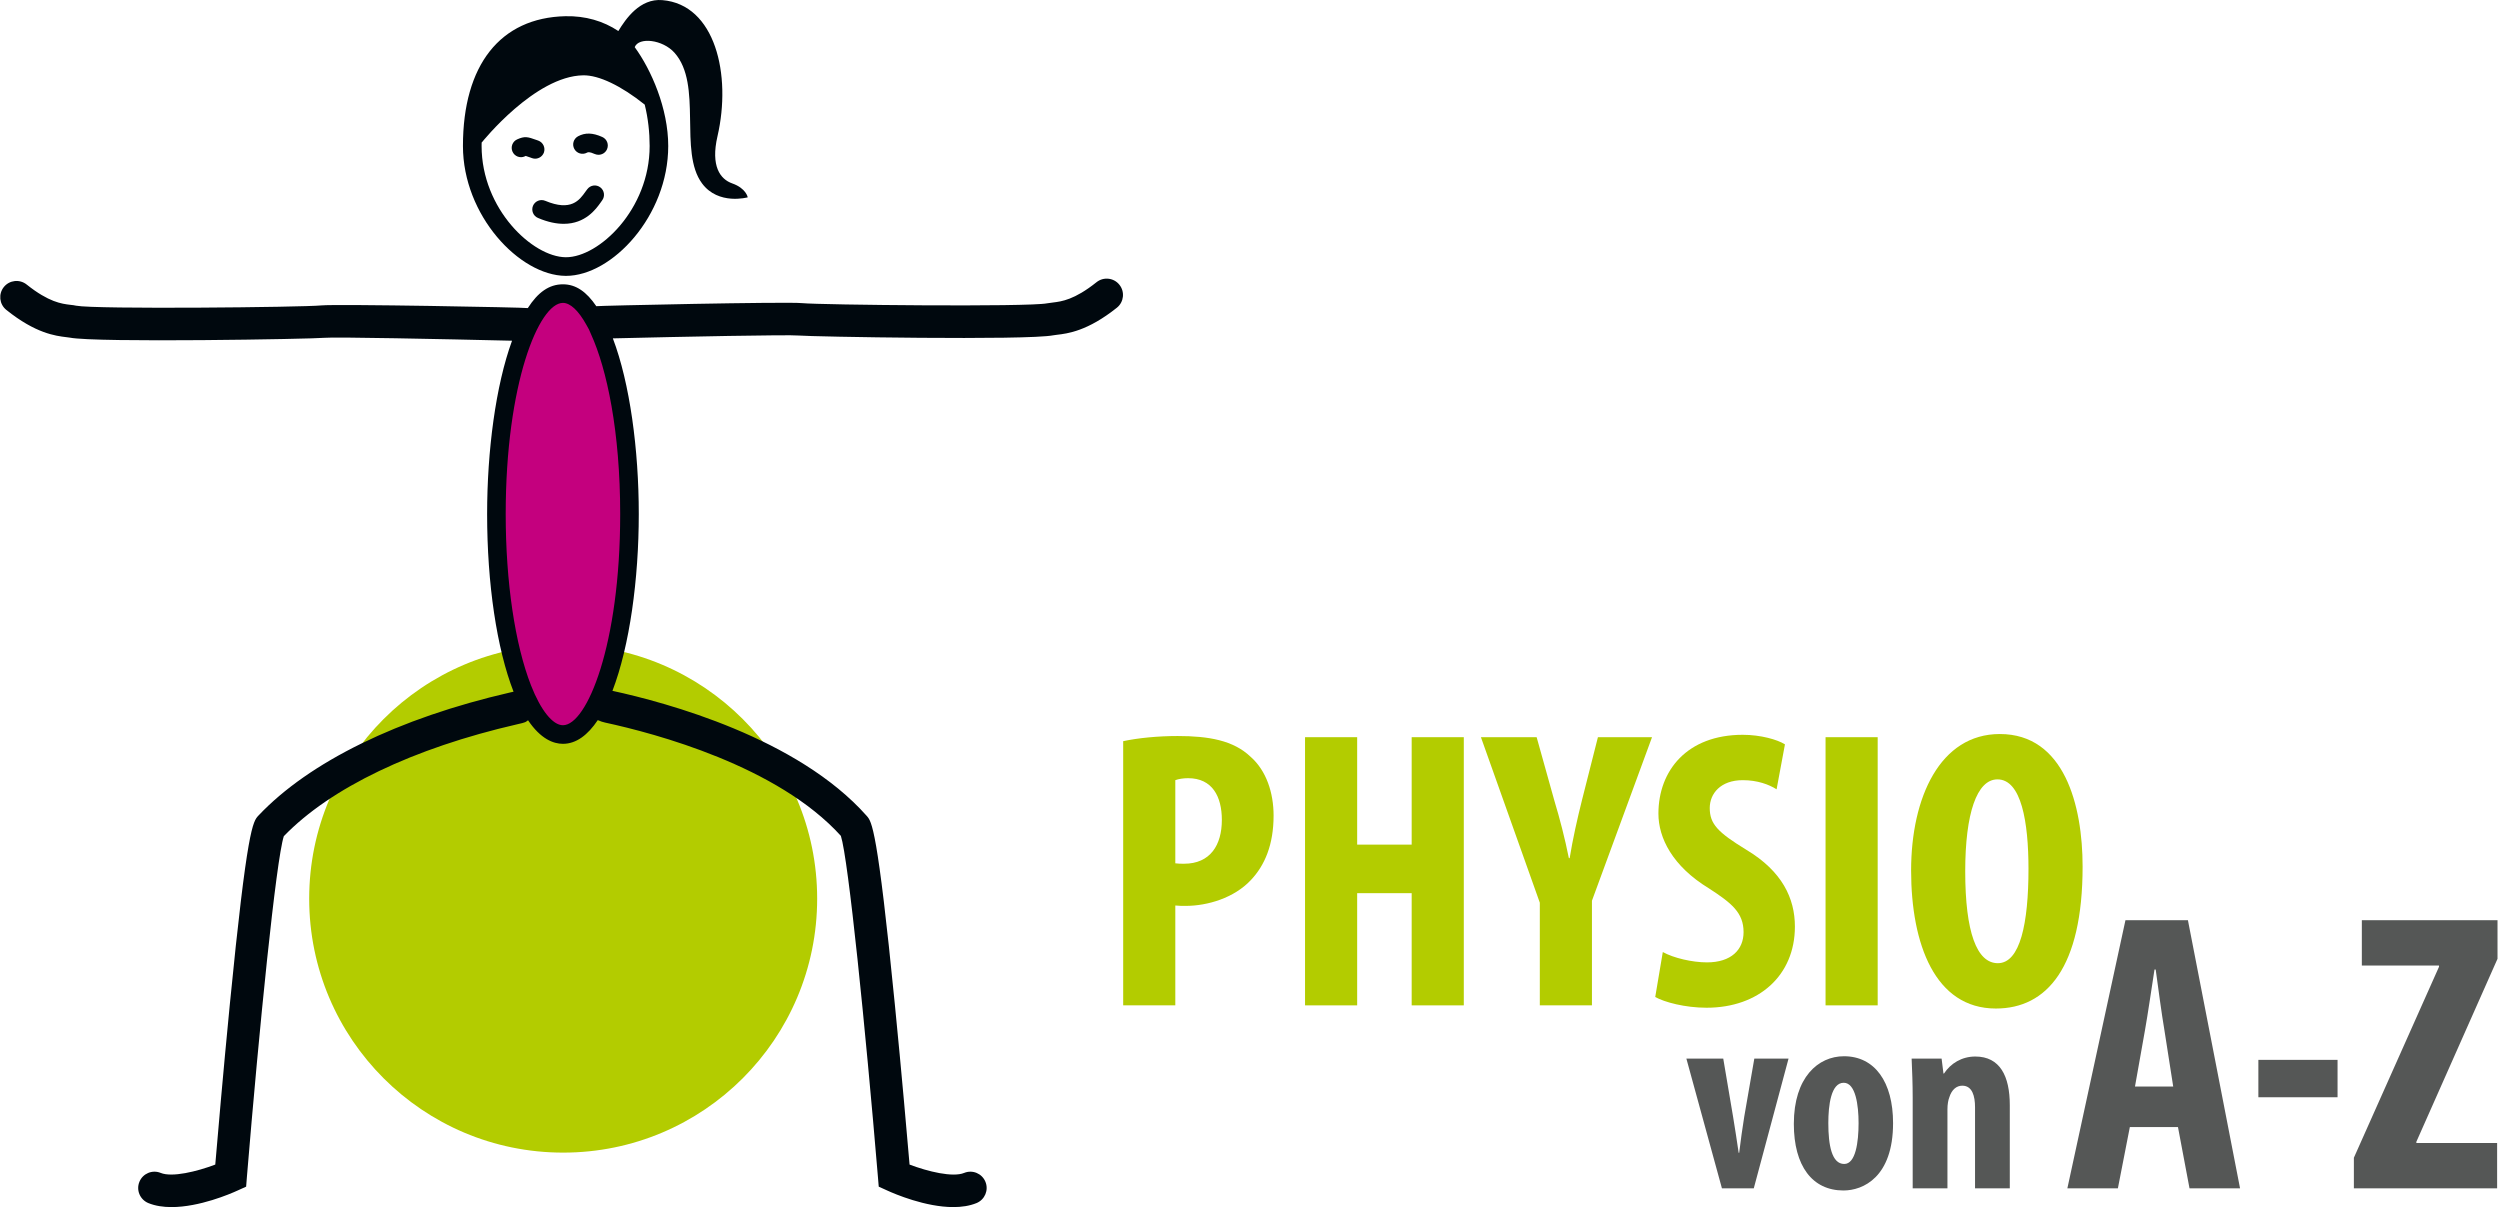 <?xml version="1.0" encoding="UTF-8" standalone="no"?>
<!DOCTYPE svg PUBLIC "-//W3C//DTD SVG 1.1//EN" "http://www.w3.org/Graphics/SVG/1.1/DTD/svg11.dtd">
<svg width="100%" height="100%" viewBox="0 0 439 212" version="1.1" xmlns="http://www.w3.org/2000/svg" xmlns:xlink="http://www.w3.org/1999/xlink" xml:space="preserve" xmlns:serif="http://www.serif.com/" style="fill-rule:evenodd;clip-rule:evenodd;stroke-linejoin:round;stroke-miterlimit:2;">
    <g id="ArtBoard2" transform="matrix(0.847,0,0,0.803,-254.043,-101.979)">
        <rect x="300" y="127" width="518" height="264" style="fill:none;"/>
        <clipPath id="_clip1">
            <rect x="300" y="127" width="518" height="264"/>
        </clipPath>
        <g clip-path="url(#_clip1)">
            <g transform="matrix(4.92,0,0,5.189,221.857,31.538)">
                <g transform="matrix(0.454,0,0,0.454,63.198,18.627)">
                    <path d="M4.838,79.63C5.096,79.669 5.354,79.669 5.65,79.669C8.087,79.669 9.158,77.932 9.158,75.606C9.158,73.427 8.272,71.728 6.019,71.728C5.576,71.728 5.133,71.801 4.838,71.912L4.838,79.63ZM0,68.293C1.365,67.997 3.212,67.814 5.059,67.814C7.939,67.814 10.23,68.219 11.817,69.733C13.294,71.026 13.96,73.094 13.96,75.199C13.96,77.895 13.147,79.816 11.854,81.182C10.303,82.845 7.829,83.582 5.798,83.582C5.465,83.582 5.17,83.582 4.838,83.546L4.838,92.816L0,92.816L0,68.293Z" style="fill:rgb(179,204,0);fill-rule:nonzero;"/>
                </g>
                <g transform="matrix(0.454,0,0,0.454,63.198,18.627)">
                    <path d="M21.717,67.923L21.717,77.895L26.776,77.895L26.776,67.923L31.614,67.923L31.614,92.816L26.776,92.816L26.776,82.401L21.717,82.401L21.717,92.816L16.879,92.816L16.879,67.923L21.717,67.923Z" style="fill:rgb(179,204,0);fill-rule:nonzero;"/>
                </g>
                <g transform="matrix(0.454,0,0,0.454,63.198,18.627)">
                    <path d="M38.67,92.816L38.67,83.287L33.204,67.923L38.375,67.923L40.036,73.869C40.517,75.458 40.997,77.304 41.366,79.152L41.44,79.152C41.735,77.342 42.142,75.531 42.585,73.759L44.063,67.923L49.085,67.923L43.508,83.103L43.508,92.816L38.67,92.816Z" style="fill:rgb(179,204,0);fill-rule:nonzero;"/>
                </g>
                <g transform="matrix(0.454,0,0,0.454,63.198,18.627)">
                    <path d="M50.085,87.866C51.081,88.42 52.817,88.826 54.184,88.826C56.437,88.826 57.581,87.645 57.581,86.021C57.581,84.211 56.473,83.323 54.368,81.958C50.97,79.889 49.678,77.268 49.678,75.016C49.678,71.026 52.337,67.701 57.507,67.701C59.169,67.701 60.72,68.146 61.422,68.588L60.646,72.761C59.945,72.318 58.874,71.912 57.507,71.912C55.439,71.912 54.442,73.168 54.442,74.497C54.442,75.976 55.181,76.75 57.84,78.375C61.164,80.37 62.346,82.881 62.346,85.503C62.346,90.046 58.984,93.036 54.147,93.036C52.152,93.036 50.231,92.52 49.382,92.04L50.085,87.866Z" style="fill:rgb(179,204,0);fill-rule:nonzero;"/>
                </g>
                <g transform="matrix(0.454,0,0,0.454,63.198,18.627)">
                    <rect x="65.191" y="67.923" width="4.838" height="24.893" style="fill:rgb(179,204,0);fill-rule:nonzero;"/>
                </g>
                <g transform="matrix(0.454,0,0,0.454,63.198,18.627)">
                    <path d="M78.154,80.37C78.154,86.021 79.226,88.901 81.183,88.901C83.251,88.901 84.026,85.207 84.026,80.147C84.026,75.79 83.361,71.839 81.146,71.839C79.226,71.839 78.154,75.016 78.154,80.37ZM89.049,79.926C89.049,89.307 85.726,93.11 80.998,93.11C75.348,93.11 73.132,87.127 73.132,80.296C73.132,73.5 75.827,67.629 81.366,67.629C87.351,67.629 89.049,74.239 89.049,79.926Z" style="fill:rgb(179,204,0);fill-rule:nonzero;"/>
                </g>
                <g transform="matrix(0.454,0,0,0.454,63.198,18.627)">
                    <path d="M55.696,97.761L56.608,103.154C56.78,104.214 56.952,105.296 57.126,106.503L57.174,106.503C57.322,105.271 57.47,104.261 57.643,103.154L58.578,97.761L61.755,97.761L58.528,109.803L55.574,109.803L52.274,97.761L55.696,97.761Z" style="fill:rgb(85,87,86);fill-rule:nonzero;"/>
                </g>
                <g transform="matrix(0.454,0,0,0.454,63.198,18.627)">
                    <path d="M65.448,103.744C65.448,105.814 65.769,107.539 66.925,107.539C67.984,107.539 68.256,105.518 68.256,103.744C68.256,102.095 67.984,100.001 66.877,100.001C65.694,100.001 65.448,102.095 65.448,103.744ZM71.457,103.744C71.457,108.768 68.674,110 66.852,110C63.97,110 62.247,107.734 62.247,103.819C62.247,99.485 64.512,97.539 66.901,97.539C69.757,97.539 71.457,99.928 71.457,103.744Z" style="fill:rgb(85,87,86);fill-rule:nonzero;"/>
                </g>
                <g transform="matrix(0.454,0,0,0.454,63.198,18.627)">
                    <path d="M73.278,101.382C73.278,100.076 73.229,98.919 73.18,97.761L75.962,97.761L76.134,99.141L76.185,99.141C76.8,98.204 77.834,97.565 79.09,97.565C81.38,97.565 82.291,99.386 82.291,102.07L82.291,109.803L79.065,109.803L79.065,102.268C79.065,101.258 78.818,100.272 77.883,100.272C77.341,100.272 76.897,100.642 76.677,101.356C76.578,101.603 76.504,101.997 76.504,102.464L76.504,109.803L73.278,109.803L73.278,101.382Z" style="fill:rgb(85,87,86);fill-rule:nonzero;"/>
                </g>
                <g transform="matrix(0.454,0,0,0.454,63.198,18.627)">
                    <path d="M97.458,100.348L96.646,95.143C96.386,93.627 96.054,91.116 95.833,89.491L95.722,89.491C95.463,91.153 95.094,93.701 94.835,95.143L93.911,100.348L97.458,100.348ZM93.433,104.116L92.323,109.803L87.634,109.803L93.026,84.912L98.824,84.912L103.663,109.803L98.972,109.803L97.901,104.116L93.433,104.116Z" style="fill:rgb(85,87,86);fill-rule:nonzero;"/>
                </g>
                <g transform="matrix(0.454,0,0,0.454,63.198,18.627)">
                    <rect x="105.363" y="97.875" width="7.349" height="3.471" style="fill:rgb(85,87,86);fill-rule:nonzero;"/>
                </g>
                <g transform="matrix(0.454,0,0,0.454,63.198,18.627)">
                    <path d="M114.227,106.96L122.13,89.233L122.13,89.122L114.966,89.122L114.966,84.912L127.559,84.912L127.559,88.493L120.025,105.482L120.025,105.592L127.523,105.592L127.523,109.803L114.227,109.803L114.227,106.96Z" style="fill:rgb(85,87,86);fill-rule:nonzero;"/>
                </g>
                <g transform="matrix(0.736,0,0,0.736,4.191,18.281)">
                    <path d="M62.652,51.614C62.652,59.647 56.142,66.155 48.11,66.155C40.081,66.155 33.569,59.647 33.569,51.614C33.569,43.582 40.081,37.071 48.11,37.071C56.142,37.071 62.652,43.582 62.652,51.614Z" style="fill:rgb(179,204,0);fill-rule:nonzero;"/>
                </g>
                <g transform="matrix(0.736,0,0,0.736,4.191,18.281)">
                    <path d="M51.906,29.593C51.906,36.563 50.199,42.214 48.097,42.214C47.221,42.214 46.417,41.24 45.774,39.6C44.868,37.287 44.287,33.668 44.287,29.593C44.287,22.619 45.994,16.969 48.097,16.969C50.199,16.969 51.906,22.619 51.906,29.593Z" style="fill:rgb(196,0,126);fill-rule:nonzero;"/>
                </g>
                <g transform="matrix(0.736,0,0,0.736,4.191,18.281)">
                    <path d="M51.375,29.593C51.375,37.084 49.467,41.683 48.097,41.683C47.512,41.683 46.831,40.832 46.27,39.405C45.349,37.052 44.82,33.475 44.82,29.593C44.82,22.099 46.728,17.5 48.097,17.5C48.515,17.5 48.982,17.935 49.433,18.745C49.585,19.017 49.601,19.032 49.706,19.296C50.612,21.288 51.375,24.862 51.375,29.593ZM79.956,16.462C79.637,16.06 79.05,15.994 78.647,16.315C77.379,17.328 76.644,17.418 76.157,17.478C76.027,17.491 75.915,17.507 75.816,17.525C74.737,17.742 62.83,17.617 61.78,17.514C60.891,17.424 50.091,17.662 50.007,17.689C49.449,16.867 48.844,16.436 48.097,16.436C47.306,16.436 46.666,16.892 46.085,17.798C45.985,17.759 35.149,17.557 34.261,17.645C33.215,17.751 21.305,17.875 20.227,17.661C20.127,17.637 20.016,17.624 19.884,17.61C19.398,17.551 18.664,17.462 17.396,16.451C16.993,16.128 16.407,16.192 16.085,16.594C15.765,16.997 15.828,17.582 16.232,17.904C17.914,19.253 19.05,19.388 19.663,19.463C19.739,19.469 19.802,19.476 19.859,19.489C21.379,19.79 33.786,19.568 34.449,19.499C35.03,19.443 41.138,19.57 45.183,19.666C44.245,22.234 43.756,25.977 43.756,29.593C43.756,33.587 44.308,37.291 45.269,39.763C45.218,39.776 45.157,39.789 45.062,39.81C38.685,41.278 33.57,43.78 30.665,46.855C30.347,47.193 30.021,47.539 29.025,57.667C28.643,61.554 28.313,65.421 28.192,66.84C27.14,67.239 25.718,67.585 25.066,67.317C24.59,67.122 24.045,67.348 23.85,67.824C23.652,68.3 23.88,68.843 24.356,69.043C24.759,69.208 25.217,69.274 25.688,69.274C27.281,69.274 29.042,68.522 29.46,68.33L29.959,68.104L30.002,67.557C30.708,59.006 31.675,49.398 32.116,48.037C34.788,45.271 39.527,42.996 45.479,41.629C45.759,41.567 45.832,41.546 45.922,41.512C45.992,41.487 46.042,41.439 46.099,41.399C46.822,42.47 47.549,42.748 48.097,42.748C48.861,42.748 49.524,42.239 50.091,41.391C50.244,41.461 50.399,41.508 50.514,41.532C53.373,42.152 60.382,44.01 64.01,48.019C64.436,49.348 65.413,58.983 66.132,67.558L66.177,68.104L66.675,68.33C67.092,68.522 68.853,69.274 70.447,69.274C70.917,69.274 71.376,69.208 71.78,69.043C72.255,68.843 72.482,68.3 72.285,67.824C72.089,67.348 71.545,67.122 71.07,67.317C70.418,67.587 68.994,67.239 67.942,66.84C67.819,65.421 67.486,61.558 67.1,57.676C66.103,47.57 65.777,47.201 65.491,46.877C61.53,42.403 54.008,40.381 50.931,39.714C51.918,37.145 52.439,33.307 52.439,29.593C52.439,25.909 51.93,22.099 50.955,19.532C55.001,19.434 61.018,19.313 61.593,19.369C62.255,19.434 74.66,19.658 76.184,19.354C76.239,19.344 76.305,19.337 76.378,19.327C76.99,19.256 78.129,19.119 79.814,17.774C80.214,17.453 80.278,16.863 79.956,16.462Z" style="fill:rgb(0,8,14);fill-rule:nonzero;"/>
                </g>
                <g transform="matrix(0.736,0,0,0.736,4.191,18.281)">
                    <path d="M48.274,14.886L48.254,14.886C46.36,14.869 43.44,12.127 43.44,8.517C43.44,8.449 43.44,8.374 43.443,8.305L43.453,8.311C43.483,8.275 46.494,4.512 49.256,4.47C50.144,4.453 51.424,5.063 52.779,6.147C52.972,6.921 53.061,7.738 53.061,8.517C53.061,12.153 50.156,14.886 48.274,14.886ZM57.792,10.66C57.099,10.418 56.549,9.67 56.945,7.958C57.758,4.437 56.818,0.416 53.789,0.164C52.5,0.055 51.689,1.242 51.269,1.934C50.408,1.361 49.385,1.06 48.236,1.085C44.512,1.169 42.372,3.878 42.372,8.517C42.372,12.49 45.603,15.929 48.246,15.953L48.274,15.953C50.907,15.953 54.125,12.522 54.125,8.517C54.125,6.366 53.152,4.152 52.206,2.856C52.439,2.264 53.806,2.418 54.485,3.178C56.109,5 54.708,8.839 56.062,10.66C56.997,11.923 58.677,11.456 58.677,11.456C58.677,11.456 58.593,10.945 57.792,10.66Z" style="fill:rgb(0,8,14);fill-rule:nonzero;"/>
                </g>
                <g transform="matrix(0.736,0,0,0.736,4.191,18.281)">
                    <path d="M47.007,8.892C47.104,8.616 46.962,8.31 46.687,8.209L46.583,8.172C46.076,7.989 45.909,7.943 45.475,8.138C45.208,8.259 45.089,8.574 45.21,8.842C45.328,9.111 45.647,9.232 45.912,9.111C45.936,9.102 45.951,9.09 45.965,9.085C46.024,9.102 46.122,9.138 46.219,9.172L46.323,9.21C46.382,9.232 46.445,9.243 46.506,9.243C46.721,9.243 46.925,9.109 47.007,8.892Z" style="fill:rgb(0,8,14);fill-rule:nonzero;"/>
                </g>
                <g transform="matrix(0.736,0,0,0.736,4.191,18.281)">
                    <path d="M50.236,10.884C50.002,10.707 49.669,10.753 49.491,10.991C49.461,11.028 49.427,11.077 49.391,11.125C49.045,11.614 48.573,12.281 47.082,11.655C46.811,11.542 46.5,11.668 46.383,11.939C46.27,12.211 46.397,12.524 46.668,12.636C47.24,12.881 47.73,12.973 48.143,12.973C49.387,12.973 49.993,12.123 50.262,11.743C50.29,11.7 50.315,11.665 50.341,11.631C50.517,11.398 50.471,11.06 50.236,10.884Z" style="fill:rgb(0,8,14);fill-rule:nonzero;"/>
                </g>
                <g transform="matrix(0.736,0,0,0.736,4.191,18.281)">
                    <path d="M50.35,8.001C49.797,7.754 49.368,7.743 48.961,7.961C48.704,8.103 48.606,8.424 48.748,8.684C48.887,8.942 49.211,9.039 49.47,8.9C49.52,8.872 49.594,8.83 49.914,8.974C49.987,9.004 50.059,9.02 50.132,9.02C50.336,9.02 50.531,8.904 50.619,8.705C50.74,8.436 50.618,8.12 50.35,8.001Z" style="fill:rgb(0,8,14);fill-rule:nonzero;"/>
                </g>
            </g>
        </g>
    </g>
</svg>

